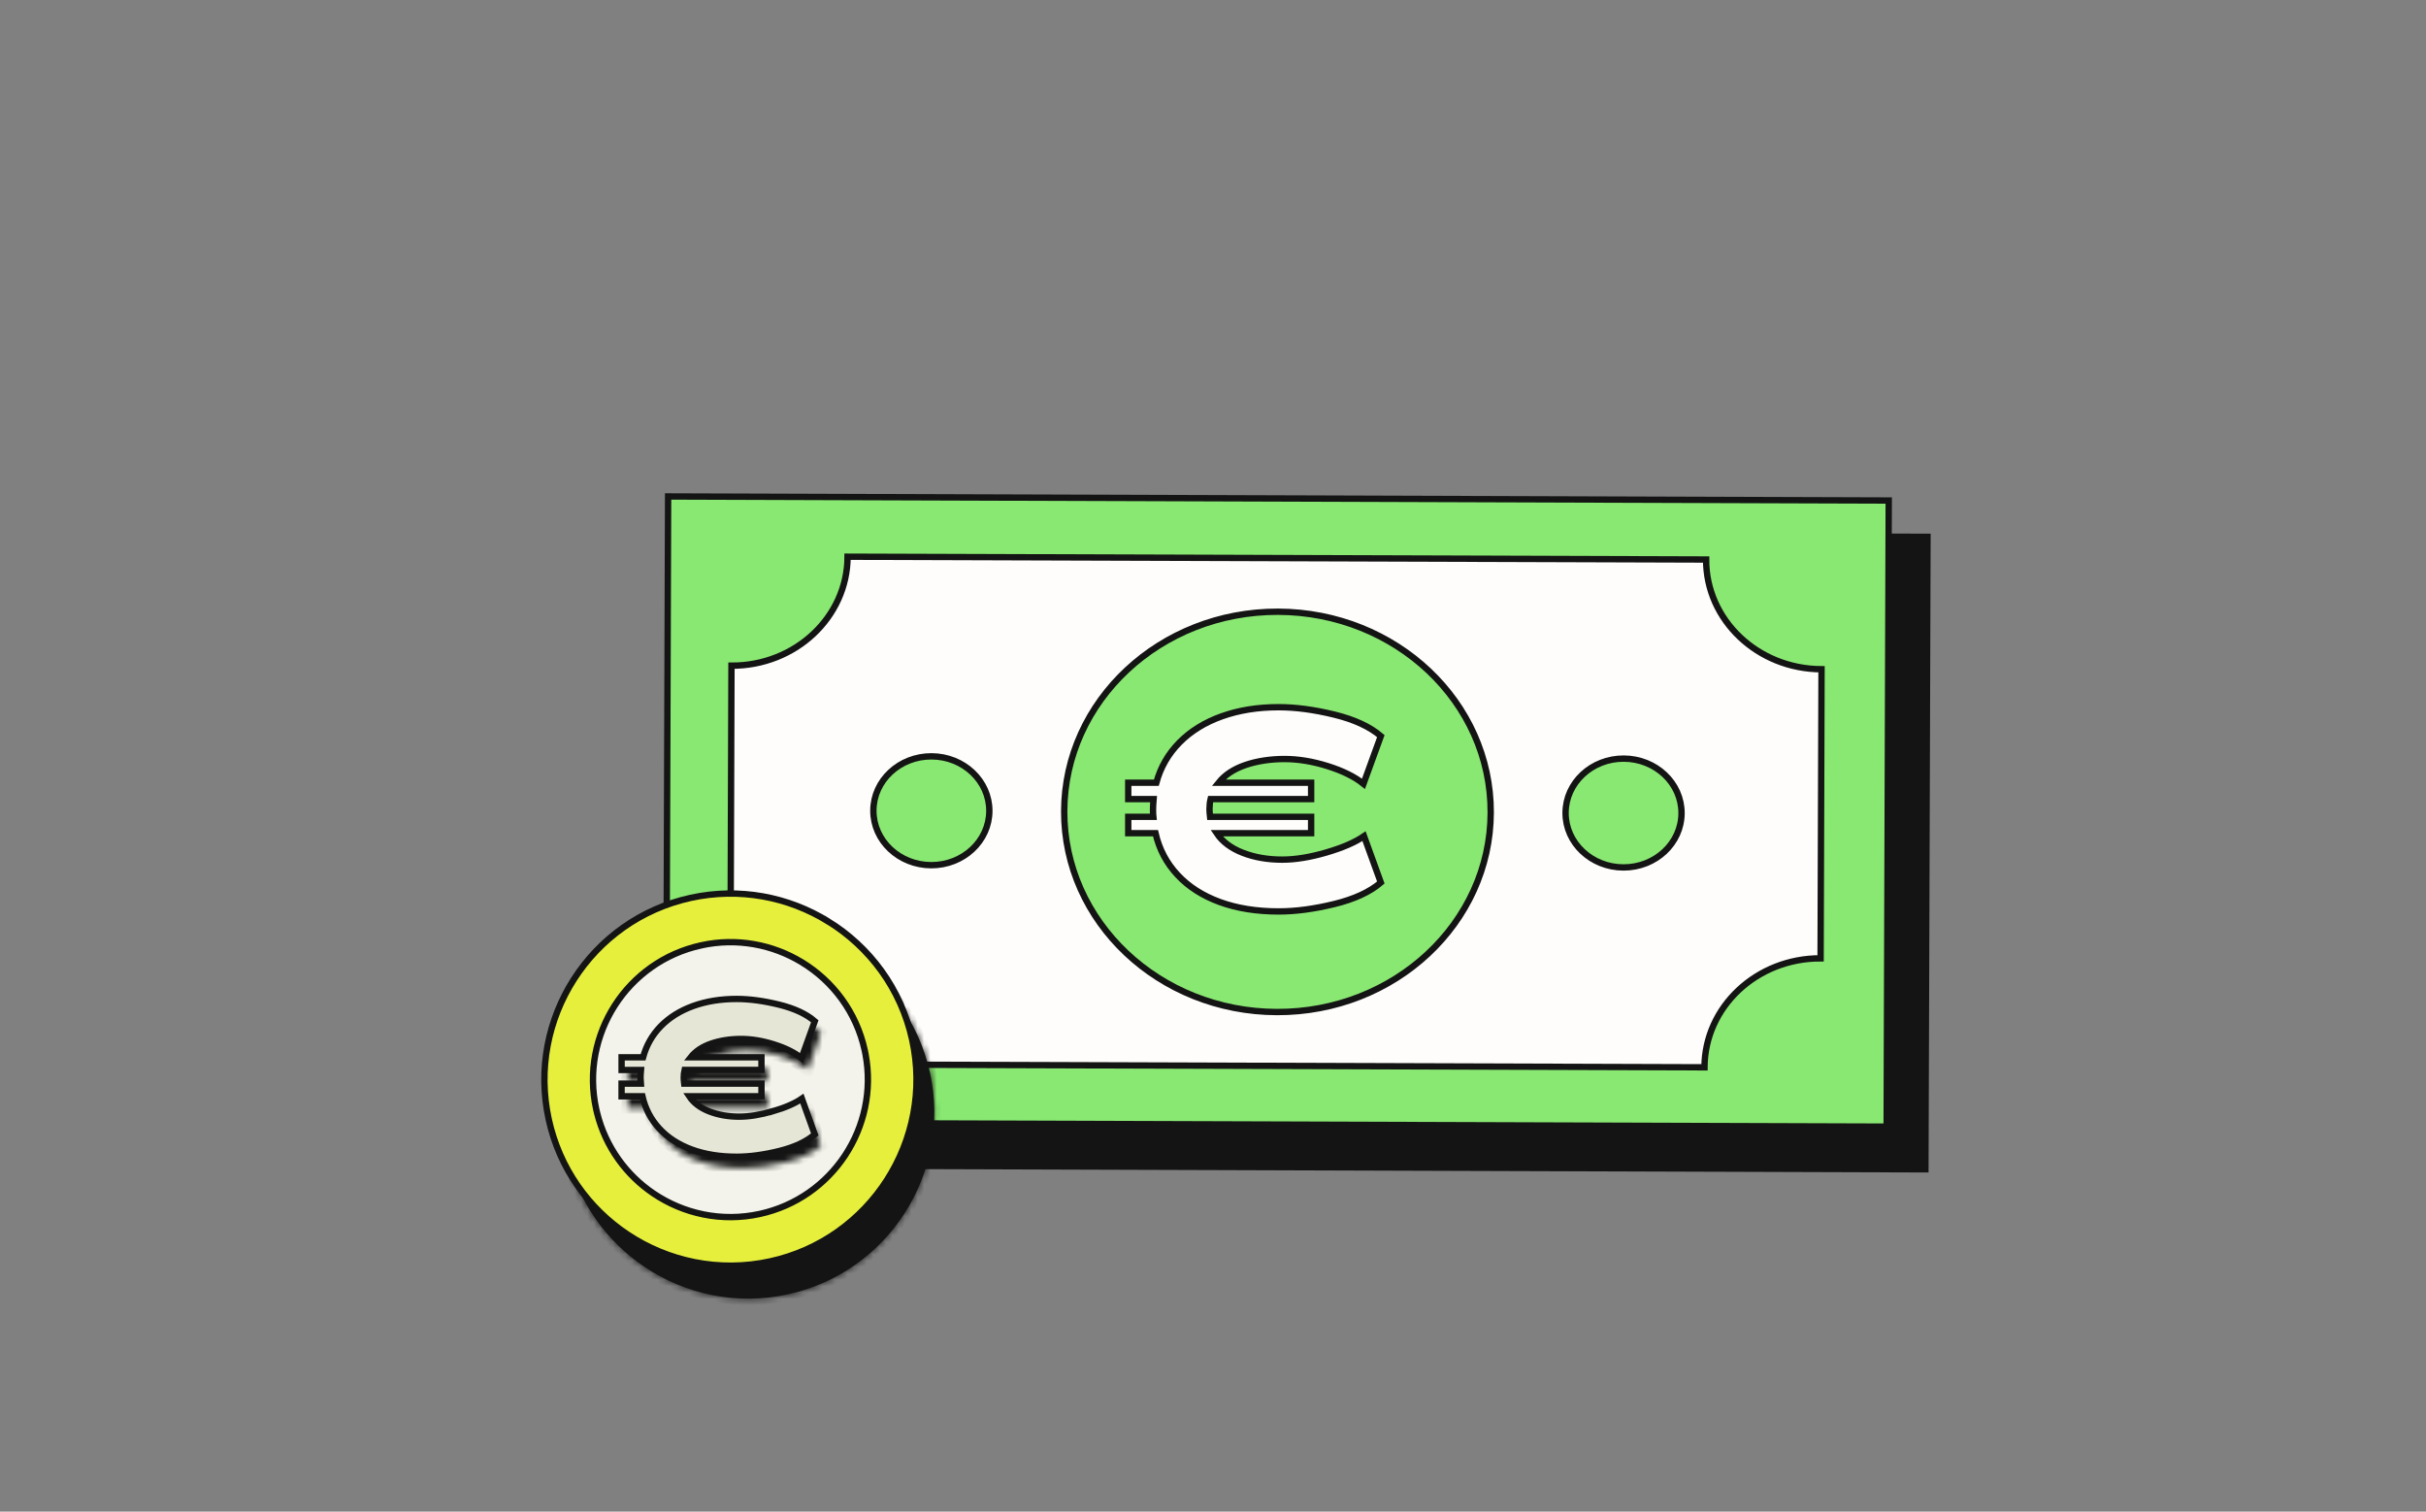 <svg width="382" height="238" viewBox="0 0 382 238" fill="none" xmlns="http://www.w3.org/2000/svg">
<rect x="0" y="0" width="382" height="238" fill="#808080" stroke="none"/>
<g style="mix-blend-mode:multiply">
<path d="M110.8 84.384L110.473 182.967L302.674 183.604L303.001 85.021L110.8 84.384Z" fill="#141414"/>
<path d="M110.8 84.384L110.473 182.967L302.674 183.604L303.001 85.021L110.8 84.384Z" stroke="#141414" stroke-width="2" stroke-miterlimit="10"/>
</g>
<path d="M297.075 177.387L297.402 78.804L105.201 78.167L104.874 176.75L297.075 177.387Z" fill="#89E872" stroke="#141414" stroke-miterlimit="10"/>
<path d="M268.39 168.047L133.202 167.604C133.233 158.096 125.097 150.363 115.029 150.329L115.176 104.81C125.243 104.843 133.428 97.16 133.46 87.652L268.647 88.094C268.616 97.603 276.753 105.338 286.82 105.371L286.673 150.89C276.606 150.857 268.421 158.537 268.39 168.045V168.047Z" fill="#FEFDFB" stroke="#141414" stroke-miterlimit="10"/>
<g style="mix-blend-mode:multiply">
<mask id="path-4-inside-1_1860_23857" fill="white">
<path d="M146.438 168.92C144.676 160.844 139.722 154.276 133.19 150.246C126.951 146.399 119.279 144.867 111.572 146.551C95.789 149.998 85.757 165.643 89.204 181.422C90.888 189.129 95.481 195.463 101.578 199.529C107.962 203.786 116.002 205.552 124.074 203.786C139.853 200.34 149.889 184.695 146.442 168.916L146.438 168.92Z"/>
</mask>
<path d="M146.438 168.92C144.676 160.844 139.722 154.276 133.19 150.246C126.951 146.399 119.279 144.867 111.572 146.551C95.789 149.998 85.757 165.643 89.204 181.422C90.888 189.129 95.481 195.463 101.578 199.529C107.962 203.786 116.002 205.552 124.074 203.786C139.853 200.34 149.889 184.695 146.442 168.916L146.438 168.92Z" fill="#141414"/>
<path d="M146.438 168.92C144.676 160.844 139.722 154.276 133.19 150.246C126.951 146.399 119.279 144.867 111.572 146.551C95.789 149.998 85.757 165.643 89.204 181.422C90.888 189.129 95.481 195.463 101.578 199.529C107.962 203.786 116.002 205.552 124.074 203.786C139.853 200.34 149.889 184.695 146.442 168.916L146.438 168.92Z" stroke="#141414" stroke-width="2" mask="url(#path-4-inside-1_1860_23857)"/>
</g>
<path d="M133.026 187.992C142.972 178.046 142.972 161.92 133.026 151.974C123.08 142.028 106.955 142.028 97.009 151.974C87.063 161.92 87.063 178.046 97.009 187.992C106.955 197.937 123.08 197.937 133.026 187.992Z" fill="#F3F3EB" stroke="#141414" stroke-width="2" stroke-miterlimit="10"/>
<path d="M130.387 145.061C124.148 141.215 116.476 139.683 108.769 141.367C92.986 144.814 82.954 160.458 86.401 176.237C88.085 183.945 92.678 190.279 98.776 194.345C105.159 198.602 113.199 200.368 121.271 198.602C137.05 195.155 147.086 179.514 143.639 163.732C141.877 155.656 136.923 149.089 130.387 145.058V145.061ZM110.4 148.841C116.044 147.609 121.667 148.71 126.257 151.502C131.141 154.471 134.849 159.354 136.162 165.37C136.208 165.582 136.25 165.795 136.289 166.004C138.437 177.444 131.084 188.63 119.636 191.132C113.624 192.445 107.636 191.111 102.902 187.912C98.62 185.017 95.361 180.601 94.019 175.24C93.966 175.031 93.917 174.822 93.871 174.61C91.323 162.95 98.737 151.392 110.397 148.848L110.4 148.841Z" fill="#E6F03C" stroke="#141414" stroke-miterlimit="10"/>
<mask id="path-7-inside-2_1860_23857" fill="white">
<path d="M122.669 176.74C124.626 176.167 126.148 175.501 127.23 174.751L129.255 180.388C127.928 181.538 126.052 182.412 123.632 183.007C121.211 183.601 118.982 183.902 116.947 183.902C114.293 183.902 111.933 183.52 109.866 182.759C107.799 181.995 106.101 180.898 104.774 179.458C103.447 178.021 102.562 176.329 102.12 174.383H98.836V172.394H101.854C101.833 172.196 101.823 171.896 101.823 171.499C101.823 171.191 101.844 170.77 101.89 170.239H98.84V168.251H102.222C102.732 166.372 103.659 164.74 105.007 163.357C106.356 161.977 108.054 160.915 110.1 160.172C112.145 159.432 114.427 159.061 116.951 159.061C118.985 159.061 121.211 159.358 123.635 159.956C126.059 160.554 127.931 161.428 129.258 162.575L127.167 168.378C126.105 167.515 124.668 166.796 122.853 166.223C121.041 165.65 119.304 165.359 117.644 165.359C115.984 165.359 114.353 165.604 112.952 166.088C111.547 166.577 110.468 167.295 109.717 168.244H120.861V170.232H108.755C108.666 170.586 108.624 170.997 108.624 171.46C108.624 171.683 108.645 171.991 108.691 172.387H120.864V174.376H109.487C110.174 175.417 111.221 176.213 112.637 176.765C114.052 177.317 115.634 177.593 117.379 177.593C118.95 177.593 120.712 177.306 122.669 176.729V176.74Z"/>
</mask>
<path d="M122.669 176.74C124.626 176.167 126.148 175.501 127.23 174.751L129.255 180.388C127.928 181.538 126.052 182.412 123.632 183.007C121.211 183.601 118.982 183.902 116.947 183.902C114.293 183.902 111.933 183.52 109.866 182.759C107.799 181.995 106.101 180.898 104.774 179.458C103.447 178.021 102.562 176.329 102.12 174.383H98.836V172.394H101.854C101.833 172.196 101.823 171.896 101.823 171.499C101.823 171.191 101.844 170.77 101.89 170.239H98.84V168.251H102.222C102.732 166.372 103.659 164.74 105.007 163.357C106.356 161.977 108.054 160.915 110.1 160.172C112.145 159.432 114.427 159.061 116.951 159.061C118.985 159.061 121.211 159.358 123.635 159.956C126.059 160.554 127.931 161.428 129.258 162.575L127.167 168.378C126.105 167.515 124.668 166.796 122.853 166.223C121.041 165.65 119.304 165.359 117.644 165.359C115.984 165.359 114.353 165.604 112.952 166.088C111.547 166.577 110.468 167.295 109.717 168.244H120.861V170.232H108.755C108.666 170.586 108.624 170.997 108.624 171.46C108.624 171.683 108.645 171.991 108.691 172.387H120.864V174.376H109.487C110.174 175.417 111.221 176.213 112.637 176.765C114.052 177.317 115.634 177.593 117.379 177.593C118.95 177.593 120.712 177.306 122.669 176.729V176.74Z" fill="#141414" stroke="#141414" stroke-width="2" mask="url(#path-7-inside-2_1860_23857)"/>
<path d="M121.706 174.964C123.663 174.39 125.185 173.725 126.268 172.975L128.292 178.612C126.965 179.762 125.089 180.636 122.669 181.231C120.248 181.825 118.019 182.126 115.984 182.126C113.33 182.126 110.97 181.744 108.903 180.983C106.837 180.219 105.138 179.122 103.811 177.681C102.484 176.245 101.599 174.553 101.157 172.607H97.873V170.618H100.892C100.87 170.42 100.86 170.119 100.86 169.723C100.86 169.415 100.881 168.994 100.927 168.463H97.877V166.474H101.26C101.769 164.595 102.696 162.964 104.045 161.58C105.393 160.2 107.091 159.139 109.137 158.396C111.182 157.656 113.465 157.284 115.988 157.284C118.022 157.284 120.248 157.582 122.672 158.18C125.096 158.778 126.968 159.652 128.295 160.798L126.204 166.602C125.142 165.738 123.706 165.02 121.89 164.447C120.078 163.873 118.341 163.583 116.681 163.583C115.022 163.583 113.39 163.827 111.989 164.312C110.584 164.801 109.505 165.519 108.755 166.467H119.898V168.456H107.792C107.704 168.81 107.661 169.22 107.661 169.684C107.661 169.907 107.682 170.215 107.728 170.611H119.901V172.6H108.524C109.211 173.64 110.259 174.436 111.674 174.988C113.089 175.541 114.671 175.817 116.416 175.817C117.987 175.817 119.749 175.53 121.706 174.953V174.964Z" fill="#E6E6D7" stroke="#141414" stroke-miterlimit="10"/>
<path d="M264.776 128.04C264.792 123.307 260.717 119.457 255.675 119.441C250.633 119.424 246.532 123.247 246.517 127.979C246.501 132.712 250.576 136.562 255.618 136.579C260.66 136.595 264.76 132.772 264.776 128.04Z" fill="#89E872" stroke="#141414" stroke-miterlimit="10"/>
<path d="M155.782 127.685C155.798 122.952 151.723 119.102 146.681 119.085C141.638 119.069 137.538 122.892 137.523 127.624C137.507 132.357 141.582 136.207 146.624 136.223C151.666 136.24 155.766 132.417 155.782 127.685Z" fill="#89E872" stroke="#141414" stroke-miterlimit="10"/>
<path d="M234.73 127.942C234.788 110.537 219.801 96.378 201.255 96.316C182.71 96.255 167.629 110.314 167.571 127.719C167.514 145.124 182.501 159.283 201.046 159.345C219.592 159.406 234.672 145.347 234.73 127.942Z" fill="#89E872" stroke="#141414" stroke-miterlimit="10"/>
<path d="M208.817 134.23C211.375 133.486 213.364 132.628 214.78 131.654L217.427 138.954C215.691 140.443 213.24 141.573 210.074 142.346C206.908 143.118 203.994 143.505 201.335 143.505C197.865 143.505 194.778 143.011 192.075 142.024C189.371 141.036 187.152 139.613 185.416 137.751C183.681 135.891 182.525 133.702 181.946 131.183H177.652V128.607H181.6C181.57 128.349 181.556 127.963 181.556 127.448C181.556 127.048 181.584 126.503 181.643 125.816H177.652V123.241H182.076C182.741 120.808 183.955 118.697 185.72 116.907C187.483 115.119 189.703 113.744 192.378 112.786C195.053 111.828 198.038 111.347 201.335 111.347C203.995 111.347 206.908 111.733 210.074 112.507C213.24 113.28 215.691 114.411 217.427 115.899L214.694 123.413C213.306 122.296 211.426 121.367 209.055 120.622C206.684 119.878 204.415 119.506 202.246 119.506C200.077 119.506 197.944 119.821 196.108 120.45C194.271 121.08 192.862 122.011 191.879 123.241H206.452V125.816H190.621C190.506 126.274 190.447 126.804 190.447 127.405C190.447 127.692 190.475 128.092 190.534 128.607H206.452V131.183H191.575C192.471 132.528 193.846 133.558 195.695 134.274C197.545 134.99 199.613 135.348 201.898 135.348C203.951 135.348 206.257 134.976 208.815 134.231L208.817 134.23Z" fill="#FEFDFB" stroke="#141414" stroke-miterlimit="10"/>
</svg>
